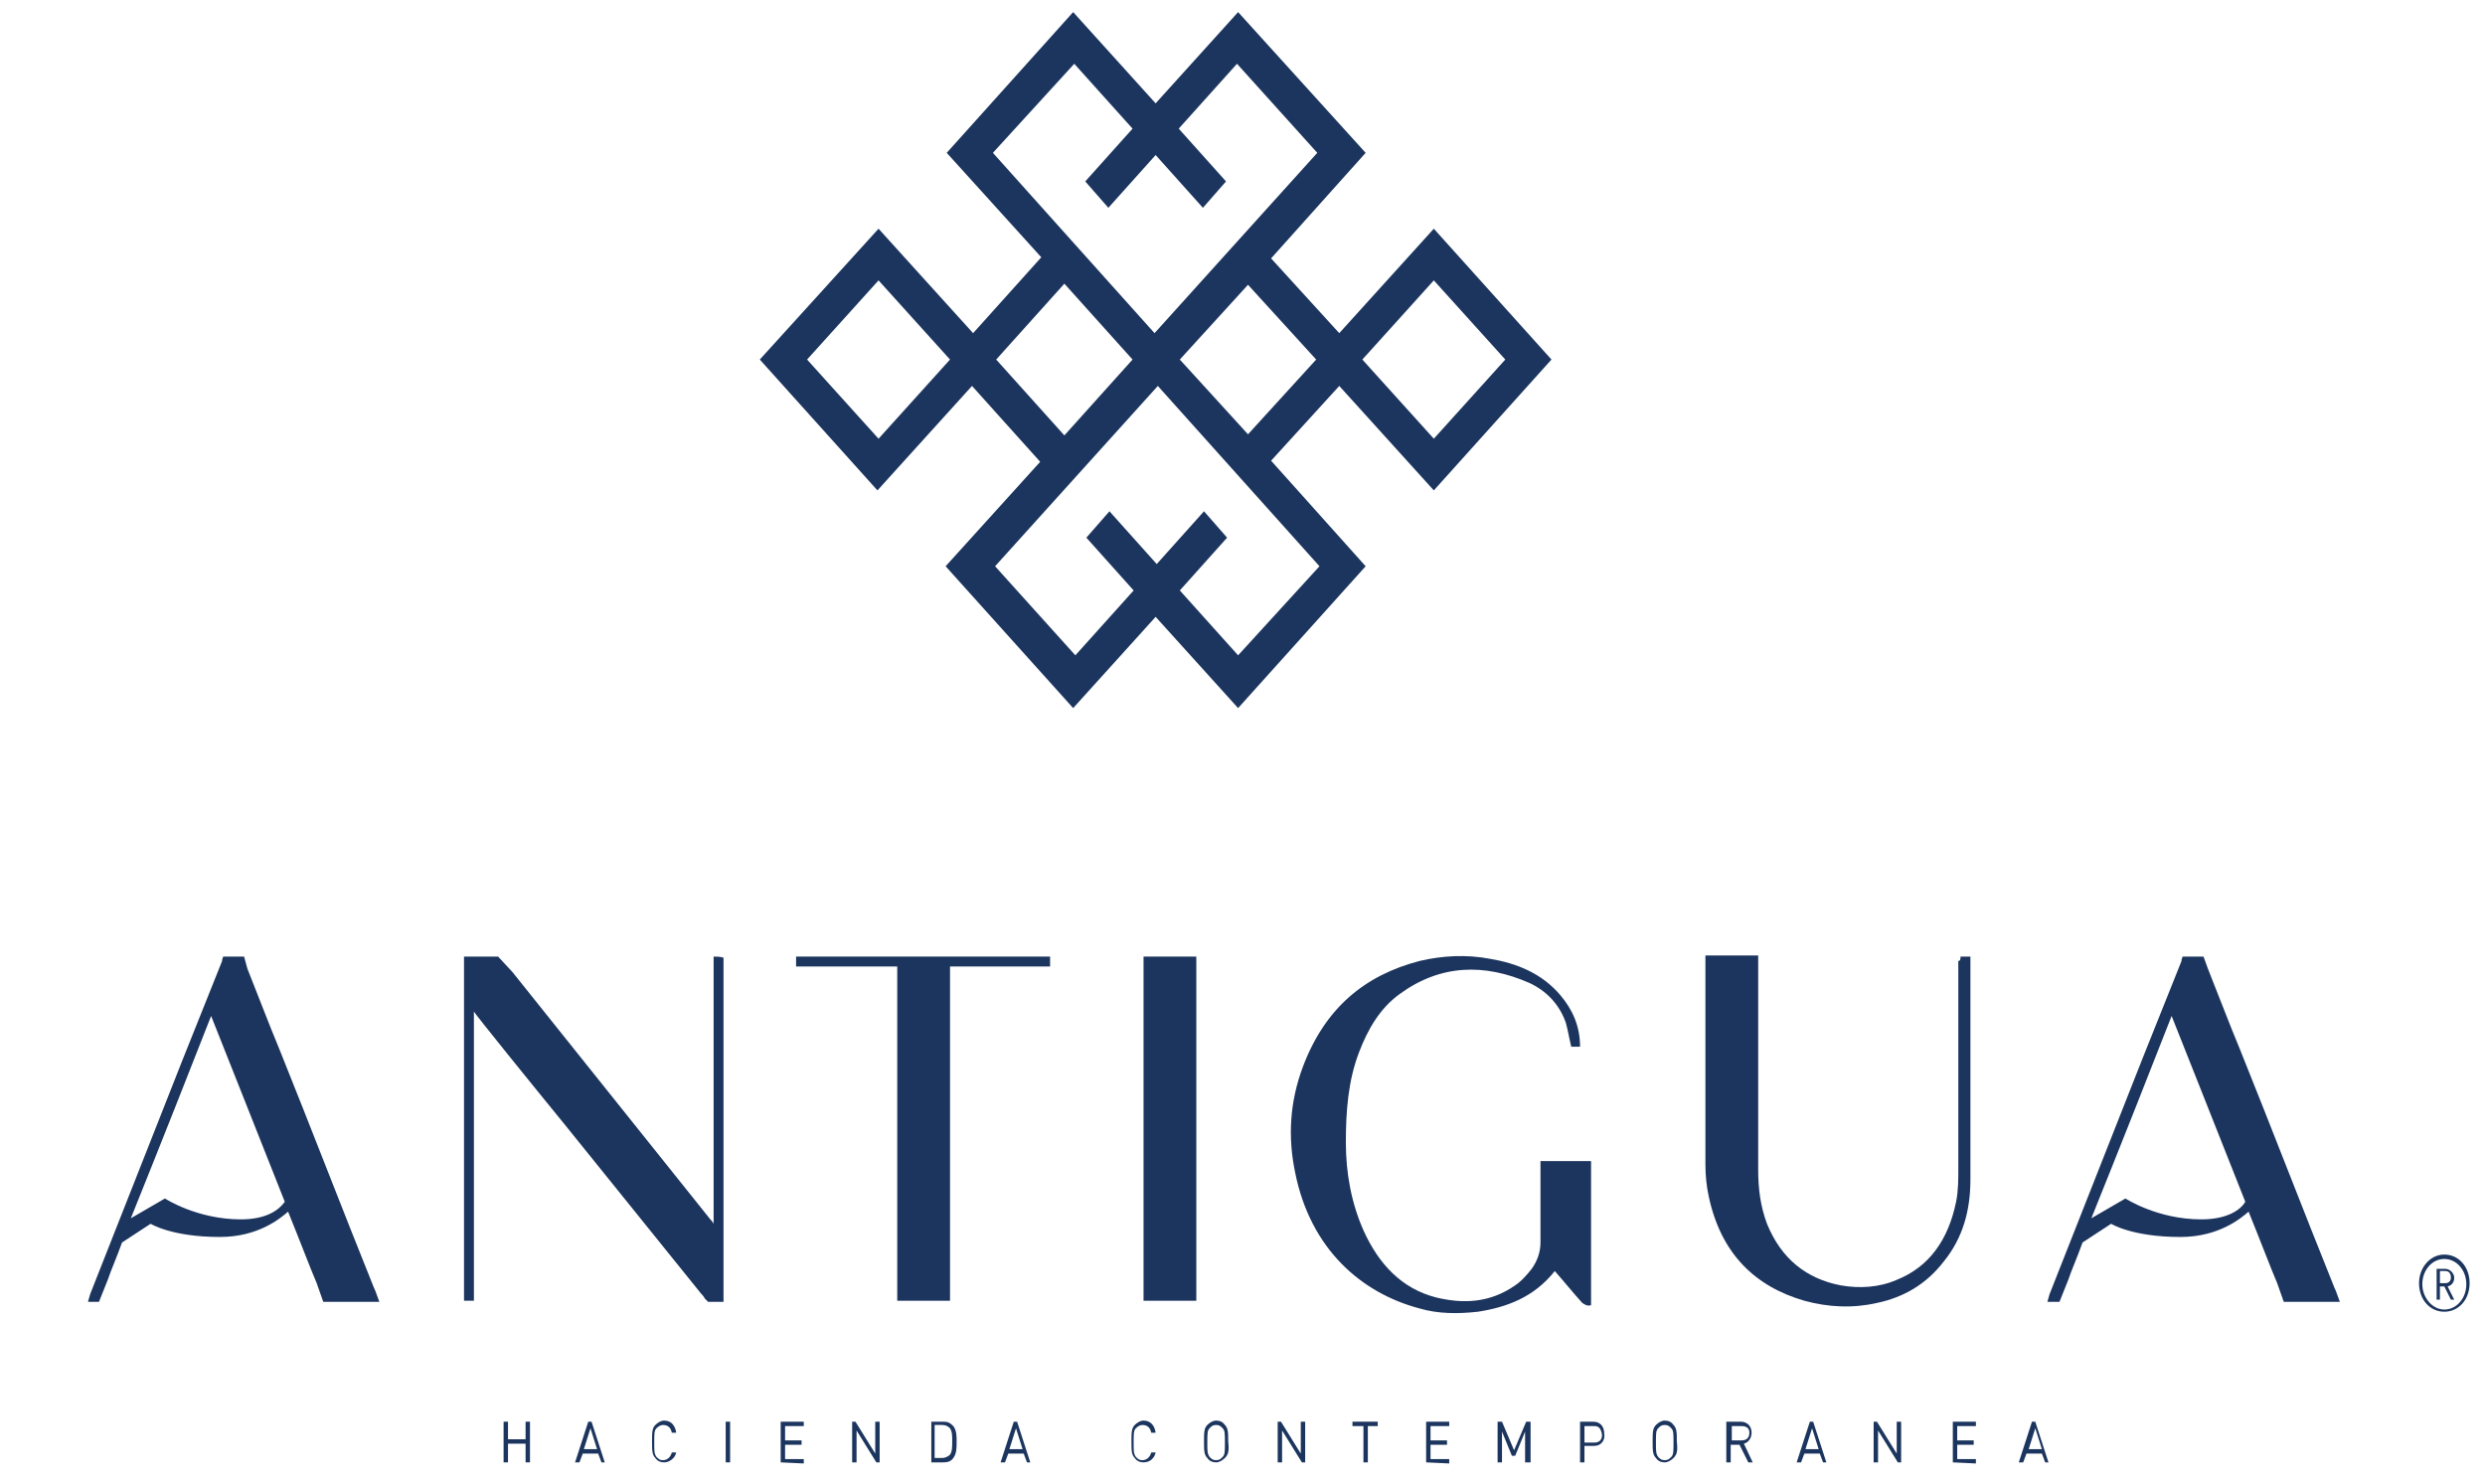 <svg id="Capa_1" xmlns="http://www.w3.org/2000/svg" xmlns:xlink="http://www.w3.org/1999/xlink" viewBox="0 0 226 135" style="enable-background:new 0 0 226 135"><style>.st0{fill:#1c355e}</style><g><path class="st0" d="M130.4 44.6l10.7-11.9-10.7-11.9-8.6 9.5-6.2-6.8 8.6-9.6L112.6 1.1l-7.5 8.3-7.5-8.3L86.1 13.9l8.6 9.5-6.2 6.9-8.6-9.5L69.1 32.7l10.7 11.9 8.6-9.5 6.2 6.9-8.6 9.5 11.6 12.9 7.5-8.3 7.5 8.3 11.6-12.9-8.6-9.6 6.2-6.8L130.4 44.6zm0-19.1 6.5 7.2-6.5 7.2-6.5-7.2L130.4 25.5zM79.9 39.9l-6.5-7.2 6.5-7.2 6.5 7.2L79.9 39.9zM97.7 5.8l5.3 5.9-4.3 4.8 2.1 2.4 4.3-4.8 4.3 4.8 2.1-2.4-4.3-4.8 5.3-5.9 7.3 8.1-14.8 16.4L90.3 13.9 97.7 5.8zM90.6 32.7l6.2-6.9 6.2 6.9-6.2 6.9L90.6 32.7zm22 26.9-5.3-5.9 4.3-4.8-2.1-2.4-4.3 4.8-4.3-4.8-2.1 2.4 4.3 4.8-5.3 5.9-7.3-8.1 14.8-16.4L120 51.5 112.6 59.6zM113.5 39.5l-6.2-6.8 6.2-6.8 6.2 6.8L113.5 39.5z"/><g><path class="st0" d="M95.5 87H72.4V87.9H81.6V118.3H86.4V87.9H95.5z"/><g><g><path class="st0" d="M104 87h4.8v31.3H104z"/></g></g><g><g><path class="st0" d="M178.3 87c.4.0.6.0.9.0.0.1.0.2.0.3.0 6.7.0 13.4.0 20 0 2.8-.7 5.3-2.4 7.4-1.6 2.1-3.7 3.3-6.1 3.8-2.2.5-4.4.4-6.6-.2-4.5-1.3-7.6-4.3-8.7-9.5-.2-.9-.3-1.9-.3-2.9.0-6.2.0-12.4.0-18.6.0-.1.0-.2.0-.4 1.6.0 3.2.0 4.8.0.0.2.0.4.0.5.0 6.3.0 12.7.0 19 0 1.7.2 3.3.8 4.9 1.3 3.2 3.6 5 6.7 5.6 1.7.3 3.5.2 5.1-.5 3-1.2 4.7-3.7 5.4-7.1.2-1 .2-2 .2-3 0-6.3.0-12.6.0-18.9C178.3 87.4 178.3 87.2 178.3 87z"/></g></g><g><g><path class="st0" d="M141.4 115.6c-1.9 2.4-4.4 3.3-7 3.7-1.8.2-3.6.2-5.3-.3-5.3-1.4-9.9-5.4-11.3-12.3-.7-3.3-.5-6.5.7-9.7 2-5.3 5.6-8.3 10.6-9.6 2.1-.5 4.3-.6 6.4-.2 2.4.4 4.7 1.3 6.4 3.3 1.1 1.3 1.8 2.8 1.8 4.7-.3.0-.6.0-.8.0-.2-.8-.3-1.5-.5-2.2-.6-1.7-1.8-2.9-3.3-3.6-4.1-1.8-8.1-1.7-11.8 1-1.8 1.3-2.9 3.2-3.7 5.3-1 2.6-1.2 5.4-1.2 8.2.0 2.8.5 5.5 1.6 8 1.4 3.1 3.5 5.3 6.6 6.1 2.5.6 4.9.5 7.2-1.1.6-.4 1.1-1 1.5-1.5.5-.7.8-1.5.8-2.4.0-2.3.0-4.6.0-6.9.0-.2.0-.3.0-.5 1.6.0 3.1.0 4.6.0.0 4.3.0 8.7.0 13.1-.3.1-.5.0-.8-.2C143 117.5 142.2 116.5 141.4 115.6z"/></g></g><path class="st0" d="M64.9 87c0 8.1.0 16.2.0 24.3-.1-.2-.2-.3-.3-.4-6-7.5-12-15-18-22.5L45.3 87h-3 0c0 0-.1.0-.1.0.0 10.5.0 20.9.0 31.3.3.0.6.0.9.0.0-8.7.0-17.4.0-26.1V92c0 .1 5.5 6.9 8.2 10.2 4.2 5.2 8.3 10.3 12.5 15.5v0 0c.1.1.2.2.3.4.0.0.0.0.1.1l.2.2H65h0c.3.0.5.0.8.0.0-10.5.0-20.9.0-31.3C65.5 87 65.2 87 64.9 87z"/><path class="st0" d="M34.5 118.4c-.2-.5-.3-.9-.5-1.3-2.9-7.2-5.7-14.5-8.6-21.7-1-2.4-1.9-4.8-2.9-7.3L22.2 87h-1.9l-.1.3c0 0 0 .1.0.1-1.2 3-2.4 6-3.6 9-2.8 7.1-5.6 14.2-8.4 21.3l-.2.7H9l.8-2v0c.3-.9.8-2 1.3-3.4l2.6-1.7c0 0 1.9 1.2 6.3 1.2 3.5.0 5.5-1.7 6.2-2.3 1.1 2.7 2 5.1 2.6 6.5l.6 1.7h.4C31.4 118.4 32.9 118.4 34.5 118.4zM21.9 110.9c-4 0-6.9-1.9-6.9-1.9l-3.1 1.8c2.5-6.2 5.9-14.8 7.3-18.4 1.3 3.3 4.3 10.8 6.7 16.9C25.4 110 24.3 110.9 21.9 110.9z"/><g><g><g><path class="st0" d="M47.8 133v-1.7h-1.6v1.7h-.4v-3.7h.4v1.6h1.6v-1.6h.4v3.7H47.8z"/></g></g><g><g><path class="st0" d="M54.7 133l-.3-.8H53l-.3.8h-.4l1.2-3.7h.3l1.2 3.7H54.7zM53.7 129.9l-.6 1.9h1.2L53.7 129.9z"/></g></g><g><g><path class="st0" d="M60.4 133c-.3.0-.6-.1-.8-.4-.3-.3-.3-.7-.3-1.5.0-.8.0-1.2.3-1.5.2-.2.5-.4.8-.4.6.0 1 .4 1.1 1.1h-.4c-.1-.5-.4-.7-.8-.7-.2.0-.4.1-.6.3-.2.2-.2.5-.2 1.3.0.8.0 1 .2 1.3.2.2.3.3.6.3.4.0.7-.3.8-.7h.4C61.4 132.6 60.9 133 60.4 133z"/></g></g><g><g><path class="st0" d="M66 133v-3.7h.4v3.7H66z"/></g></g><g><g><path class="st0" d="M71 133v-3.7h2.1v.4h-1.7v1.3h1.5v.4h-1.5v1.3h1.7v.4L71 133v0z"/></g></g><g><g><path class="st0" d="M79.7 133l-1.8-2.9v2.9h-.4v-3.7h.3l1.8 2.9v-2.9H80v3.7H79.7z"/></g></g><g><g><path class="st0" d="M86.7 132.6c-.2.3-.5.4-.9.4h-1.1v-3.7h1.1c.4.0.6.1.9.4.3.4.3.9.3 1.4C87 131.7 87 132.2 86.7 132.6zM86.4 129.9c-.2-.2-.4-.3-.7-.3H85v3h.7c.2.0.5-.1.7-.3.2-.3.2-.7.2-1.2C86.6 130.6 86.6 130.2 86.4 129.9z"/></g></g><g><g><path class="st0" d="M93.4 133l-.3-.8h-1.4l-.3.8H91l1.2-3.7h.3l1.2 3.7H93.4zM92.4 129.9l-.6 1.9H93L92.4 129.9z"/></g></g><g><g><path class="st0" d="M104 133c-.3.0-.6-.1-.8-.4-.3-.3-.3-.7-.3-1.5.0-.8.0-1.2.3-1.5.2-.2.5-.4.8-.4.6.0 1 .4 1.1 1.1h-.4c-.1-.5-.4-.7-.8-.7-.2.0-.4.1-.6.3-.2.2-.2.5-.2 1.3.0.8.0 1 .2 1.3.2.2.3.3.6.3.4.0.7-.3.8-.7h.4C105 132.6 104.6 133 104 133z"/></g></g><g><g><path class="st0" d="M111.4 132.6c-.2.2-.5.4-.8.4s-.6-.1-.8-.4c-.3-.3-.3-.7-.3-1.5.0-.8.0-1.2.3-1.5.2-.2.5-.4.8-.4.3.0.6.1.8.4.3.3.3.7.3 1.5C111.8 132 111.7 132.3 111.4 132.6zM111.2 129.9c-.2-.2-.3-.3-.6-.3s-.4.1-.6.3c-.2.2-.2.5-.2 1.3.0.8.0 1 .2 1.3.2.2.3.3.6.3s.4-.1.6-.3c.2-.2.2-.5.2-1.3S111.4 130.1 111.2 129.9z"/></g></g><g><g><path class="st0" d="M118.4 133l-1.8-2.9v2.9h-.4v-3.7h.3l1.8 2.9v-2.9h.4v3.7H118.4z"/></g></g><g><g><path class="st0" d="M124.4 129.7v3.3h-.4v-3.3h-1v-.4h2.3v.4H124.4z"/></g></g><g><g><path class="st0" d="M129.7 133v-3.7h2.1v.4h-1.7v1.3h1.5v.4h-1.5v1.3h1.7v.4L129.7 133v0z"/></g></g><g><g><path class="st0" d="M138.7 133v-2.8l-.9 2.2h-.3l-.9-2.2v2.8h-.4v-3.7h.4l1.1 2.6 1.1-2.6h.4v3.7H138.7z"/></g></g><g><g><path class="st0" d="M145 131.5h-.9v1.5h-.4v-3.7h1.2c.6.0 1 .4 1 1.1C146 131 145.6 131.5 145 131.5zM145 129.7h-.9v1.5h.9c.4.0.7-.2.7-.7C145.6 129.9 145.4 129.7 145 129.7z"/></g></g><g><g><path class="st0" d="M152.2 132.6c-.2.2-.5.4-.8.4s-.6-.1-.8-.4c-.3-.3-.3-.7-.3-1.5.0-.8.0-1.2.3-1.5.2-.2.5-.4.8-.4.3.0.6.1.8.4.3.3.3.7.3 1.5C152.6 132 152.5 132.3 152.2 132.6zM152 129.9c-.2-.2-.3-.3-.6-.3s-.4.1-.6.3c-.2.2-.2.5-.2 1.3.0.8.0 1 .2 1.3.2.2.3.3.6.3s.4-.1.6-.3c.2-.2.2-.5.2-1.3S152.2 130.1 152 129.9z"/></g></g><g><g><path class="st0" d="M159 133l-.8-1.6h-.8v1.6h-.4v-3.7h1.3c.6.0 1 .4 1 1 0 .5-.3.9-.7 1l.8 1.7H159v0zM158.4 129.7h-.9v1.3h.9c.4.0.7-.2.7-.7S158.7 129.7 158.4 129.7z"/></g></g><g><g><path class="st0" d="M165.8 133l-.3-.8h-1.4l-.3.8h-.4l1.2-3.7h.3l1.2 3.7H165.8zM164.8 129.9l-.6 1.9h1.2L164.8 129.9z"/></g></g><g><g><path class="st0" d="M172.6 133l-1.8-2.9v2.9h-.4v-3.7h.3l1.8 2.9v-2.9h.4v3.7H172.6z"/></g></g><g><g><path class="st0" d="M177.6 133v-3.7h2.1v.4H178v1.3h1.5v.4H178v1.3h1.7v.4L177.6 133v0z"/></g></g><g><g><path class="st0" d="M186 133l-.3-.8h-1.4l-.3.8h-.4l1.2-3.7h.3l1.2 3.7H186zM185.1 129.9l-.6 1.9h1.2L185.1 129.9z"
						/></g></g></g><g><g><path class="st0" d="M222.3 119.3c-1.3.0-2.3-1.1-2.3-2.6.0-1.4 1-2.6 2.3-2.6 1.3.0 2.3 1.1 2.3 2.6C224.6 118.2 223.6 119.3 222.3 119.3zM222.3 114.5c-1.1.0-2 1-2 2.3.0 1.2.9 2.3 2 2.3 1.1.0 2-1 2-2.3C224.3 115.5 223.4 114.5 222.3 114.5zm0 2.5h-.4v1.2h-.3v-2.8h.8c.4.0.8.4.8.8.0.4-.2.7-.6.8l.6 1.2h-.3L222.3 117zM222.4 115.6h-.5v1.1h.5c.3.0.5-.2.5-.5C222.9 115.8 222.7 115.6 222.4 115.6z"/></g></g><path class="st0" d="M212.8 118.4c-.2-.5-.3-.9-.5-1.3-2.9-7.2-5.7-14.5-8.6-21.7-1-2.4-1.9-4.8-2.9-7.3l-.4-1.1h-1.9l-.1.3c0 0 0 .1.0.1-1.2 3-2.4 6-3.6 9-2.8 7.1-5.6 14.2-8.4 21.3l-.2.7h1.1l.8-2v0c.3-.9.8-2 1.3-3.4l2.6-1.7c0 0 1.9 1.2 6.3 1.2 3.5.0 5.5-1.7 6.2-2.3 1.1 2.7 2 5.1 2.6 6.5l.6 1.7h.4C209.7 118.4 211.2 118.4 212.8 118.4zM200.2 110.9c-4 0-6.9-1.9-6.9-1.9l-3.1 1.8c2.5-6.2 5.9-14.8 7.3-18.4 1.3 3.3 4.3 10.8 6.7 16.9C203.8 110 202.6 110.9 200.2 110.9z"/></g></g></svg>